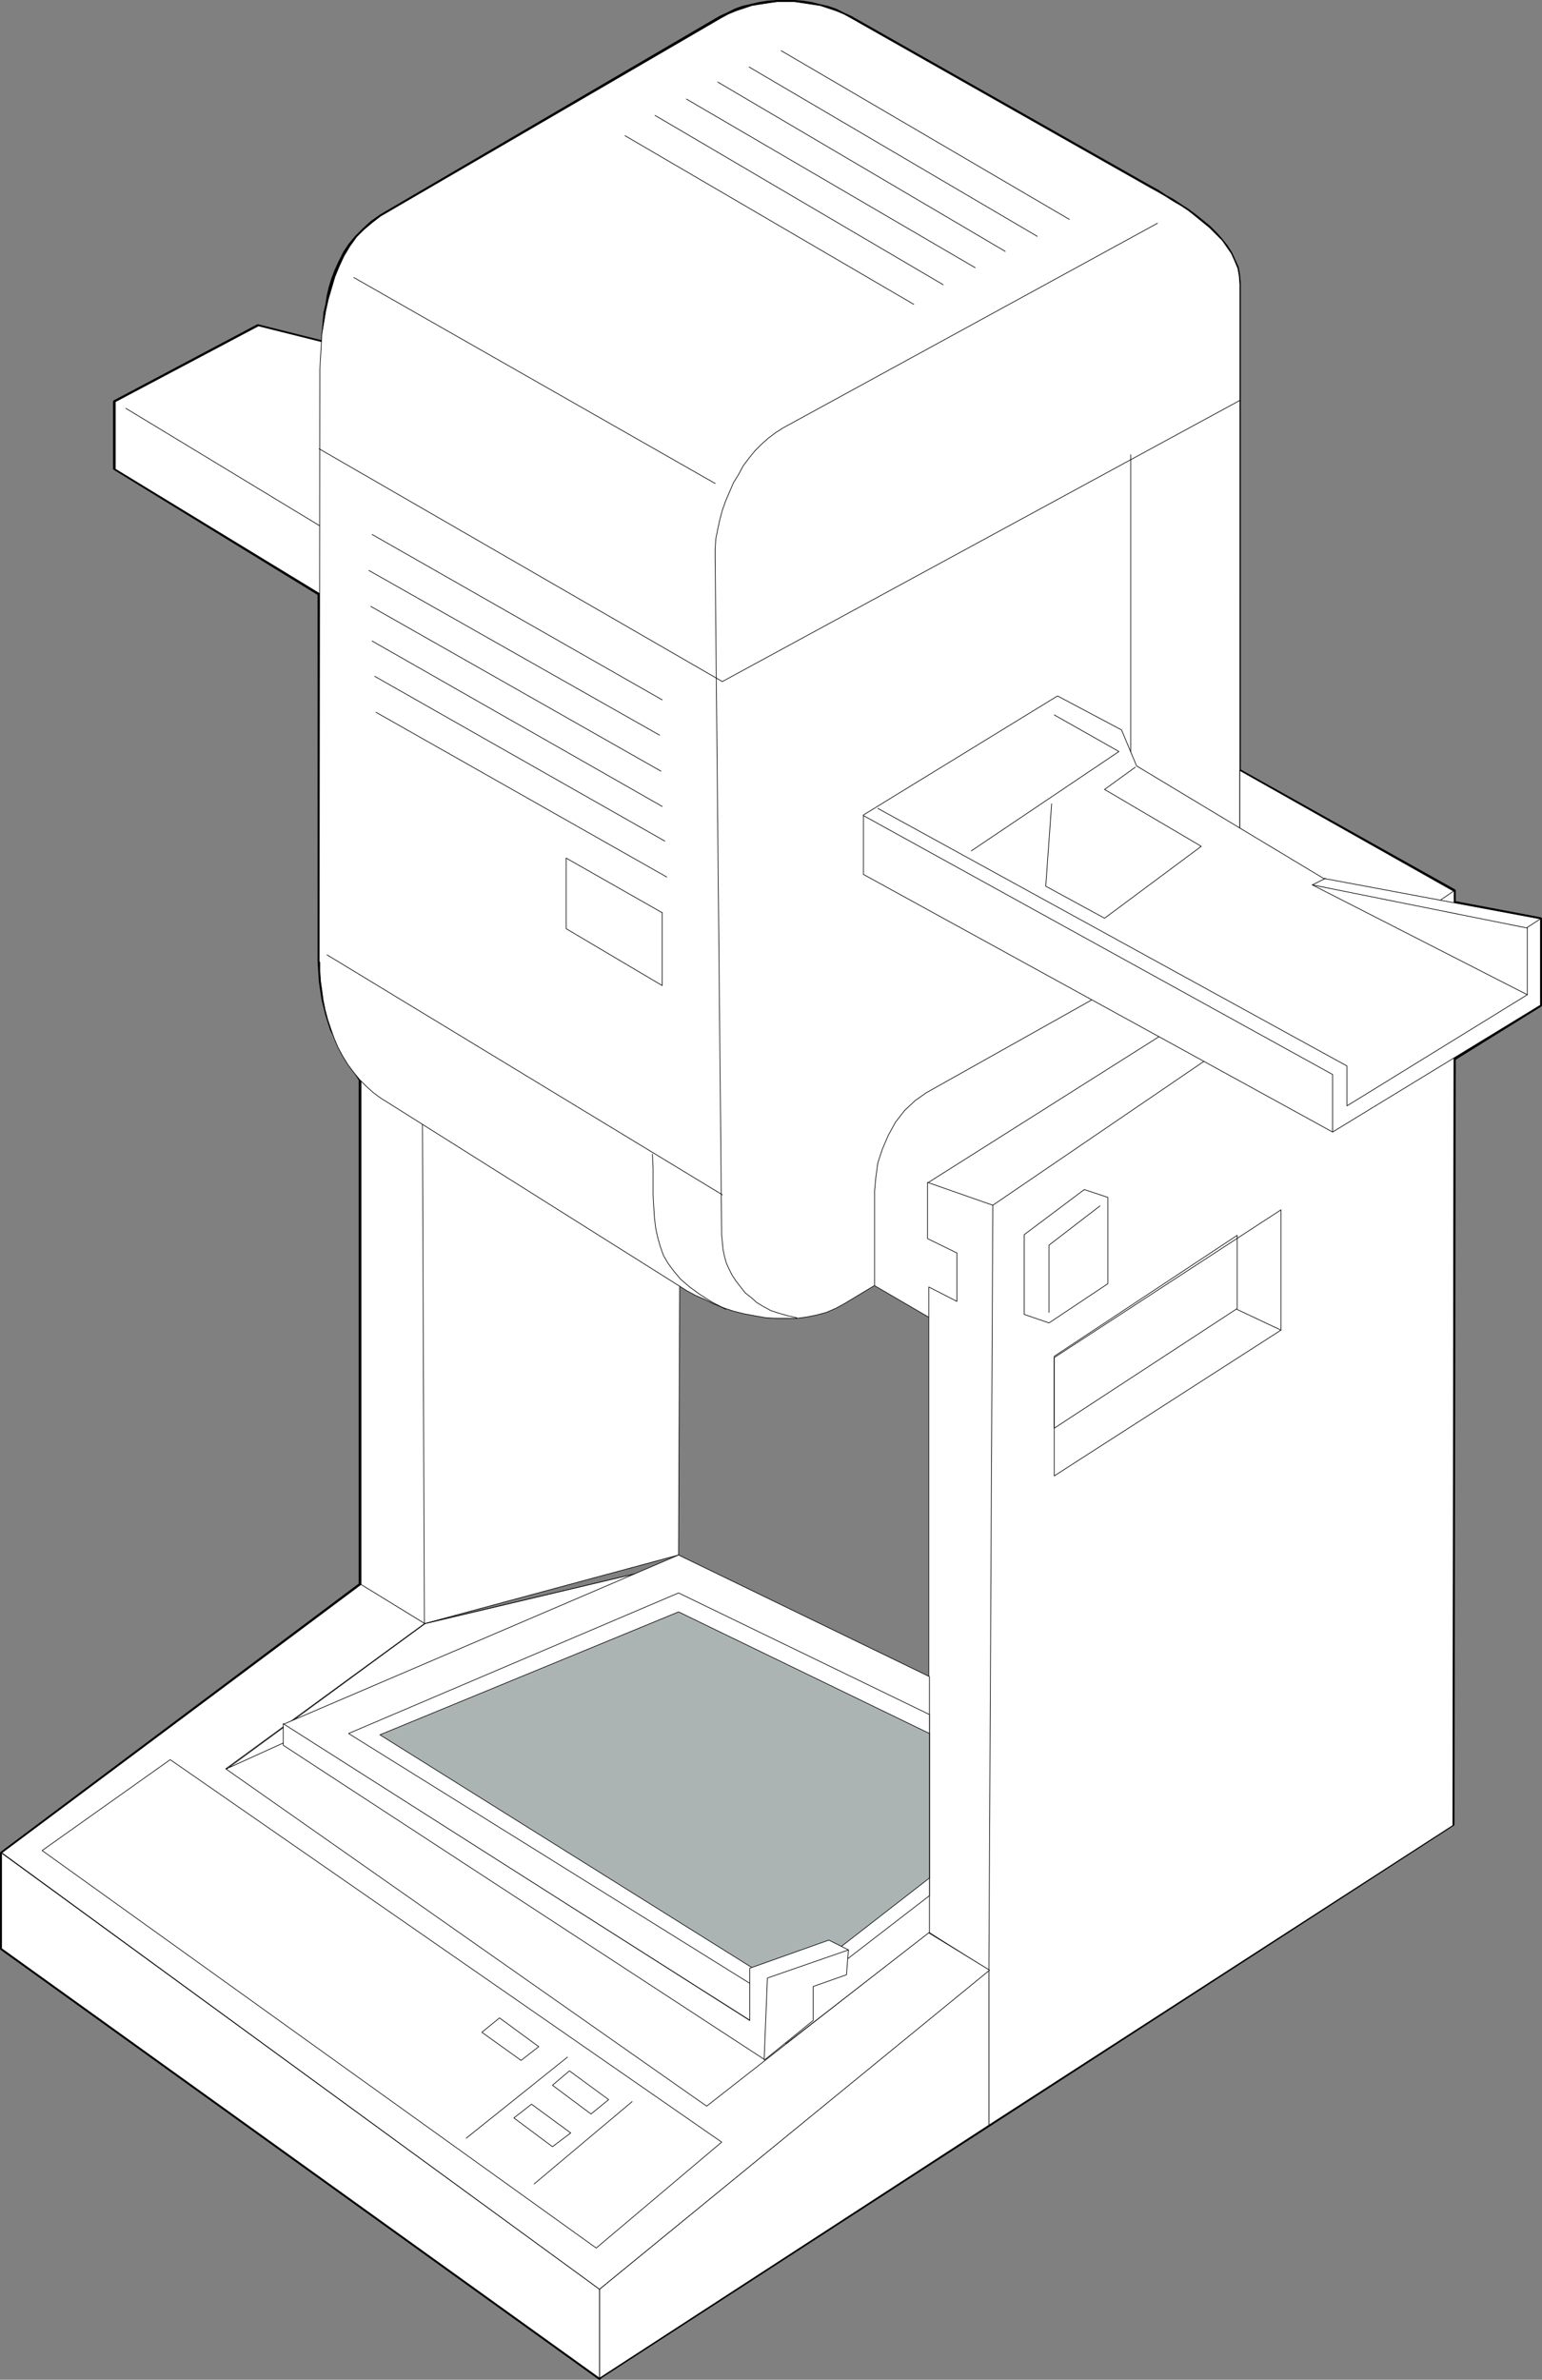<?xml version="1.0" encoding="UTF-8" standalone="no"?>
<svg
   version="1.0"
   width="100.882mm"
   height="155.626mm"
   id="svg77"
   sodipodi:docname="Microfilm Machine.wmf"
   xmlns:inkscape="http://www.inkscape.org/namespaces/inkscape"
   xmlns:sodipodi="http://sodipodi.sourceforge.net/DTD/sodipodi-0.dtd"
   xmlns="http://www.w3.org/2000/svg"
   xmlns:svg="http://www.w3.org/2000/svg">
  <rect width="100%" height="100%" fill="#808080" stroke="none"/>
  <sodipodi:namedview
     id="namedview77"
     pagecolor="#ffffff"
     bordercolor="#000000"
     borderopacity="0.25"
     inkscape:showpageshadow="2"
     inkscape:pageopacity="0.0"
     inkscape:pagecheckerboard="0"
     inkscape:deskcolor="#d1d1d1"
     inkscape:document-units="mm" />
  <defs
     id="defs1">
    <pattern
       id="WMFhbasepattern"
       patternUnits="userSpaceOnUse"
       width="6"
       height="6"
       x="0"
       y="0" />
  </defs>
  <path
     style="fill:none;stroke:#000000;stroke-width:0.808px;stroke-linecap:round;stroke-linejoin:round;stroke-miterlimit:4;stroke-dasharray:none;stroke-opacity:1"
     d="m 148.234,587.626 211.001,-136.706 0.323,-189.223 21.326,-13.25 v -21.33 l -21.326,-4.04 v -2.909 L 306.404,190.435 V 70.05 l -0.162,-1.939 -0.323,-1.939 -0.808,-1.778 -0.808,-1.778 -1.131,-1.778 -1.292,-1.616 -1.292,-1.454 -1.616,-1.616 -1.777,-1.454 -1.616,-1.293 -1.939,-1.454 -1.777,-1.131 -1.939,-1.293 -1.777,-0.97 -1.939,-1.293 -1.777,-0.97 L 210.274,4.282 208.497,3.474 206.558,2.505 204.619,1.858 202.519,1.373 200.58,0.889 198.48,0.565 196.218,0.404 h -2.1 -2.1 l -2.1,0.162 -2.1,0.323 -2.1,0.485 -2.1,0.485 -1.777,0.646 -1.939,0.97 -1.777,0.808 -84.013,49.124 -2.262,1.616 -1.939,1.778 -1.777,1.778 -1.616,1.939 -1.293,1.939 -1.131,2.262 -0.969,2.101 -0.808,2.101 -0.646,2.101 -0.485,2.101 -0.323,2.101 -0.485,2.101 -0.162,1.939 -0.162,1.939 -0.162,1.778 v 1.616 L 63.736,80.553 28.354,99.298 v 16.482 l 50.569,31.026 v 90.814 l 0.323,5.009 0.646,4.363 0.969,3.878 1.131,3.555 1.616,3.232 1.777,3.232 1.777,2.909 1.939,3.07 V 391.616 L 0.404,458.03 v 23.592 L 148.234,587.788"
     id="path1" />
  <path
     style="fill:#ffffff;fill-opacity:1;fill-rule:evenodd;stroke:none"
     d="m 104.45,234.226 0.646,167.247 -15.833,-9.695 V 227.601 l 15.187,6.787 v 0 z"
     id="path2" />
  <path
     style="fill:none;stroke:#000000;stroke-width:0.162px;stroke-linecap:round;stroke-linejoin:round;stroke-miterlimit:4;stroke-dasharray:none;stroke-opacity:1"
     d="m 104.45,234.226 0.646,167.247 -15.833,-9.695 V 227.601 l 15.187,6.787 v 0"
     id="path3" />
  <path
     style="fill:#ffffff;fill-opacity:1;fill-rule:evenodd;stroke:none"
     d="m 167.783,384.344 0.485,-114.568 -63.979,-35.55 0.646,167.085 62.848,-16.967 z"
     id="path4" />
  <path
     style="fill:none;stroke:#000000;stroke-width:0.162px;stroke-linecap:round;stroke-linejoin:round;stroke-miterlimit:4;stroke-dasharray:none;stroke-opacity:1"
     d="m 167.783,384.344 0.485,-114.568 -63.979,-35.55 0.646,167.085 62.848,-16.967 v 0"
     id="path5" />
  <path
     style="fill:#ffffff;fill-opacity:1;fill-rule:evenodd;stroke:none"
     d="M 89.263,152.946 28.516,115.942 V 99.298 L 63.898,80.553 91.041,87.34 89.263,153.108 v 0 z"
     id="path6" />
  <path
     style="fill:none;stroke:#000000;stroke-width:0.162px;stroke-linecap:round;stroke-linejoin:round;stroke-miterlimit:4;stroke-dasharray:none;stroke-opacity:1"
     d="M 89.263,152.946 28.516,115.942 V 99.298 L 63.898,80.553 91.041,87.34 89.263,153.108 v 0"
     id="path7" />
  <path
     style="fill:none;stroke:#000000;stroke-width:0.162px;stroke-linecap:round;stroke-linejoin:round;stroke-miterlimit:4;stroke-dasharray:none;stroke-opacity:1"
     d="M 31.101,100.914 89.263,136.14"
     id="path8" />
  <path
     style="fill:#ffffff;fill-opacity:1;fill-rule:evenodd;stroke:none"
     d="M 78.923,237.781 79.085,94.127 v -2.747 l 0.162,-2.909 0.162,-2.747 0.162,-3.07 0.485,-2.909 0.485,-2.909 0.646,-2.909 0.808,-2.747 0.808,-2.747 1.131,-2.747 1.131,-2.424 1.454,-2.424 1.616,-2.262 1.777,-1.778 2.1,-1.778 2.1,-1.616 84.174,-48.962 1.777,-0.97 1.939,-0.808 1.939,-0.646 1.939,-0.646 1.939,-0.323 2.1,-0.323 2.262,-0.323 h 2.1 2.1 l 2.262,0.323 2.1,0.323 2.1,0.323 1.939,0.646 1.939,0.646 1.939,0.808 1.777,0.97 74.157,42.014 1.777,0.97 1.939,1.131 1.777,1.131 1.939,1.131 1.939,1.293 1.616,1.293 1.777,1.454 1.777,1.454 1.454,1.454 1.616,1.616 1.131,1.616 1.131,1.616 0.808,1.778 0.808,1.939 0.323,1.778 0.162,2.101 V 263.313 l -97.907,58.981 -2.1,1.131 -2.262,0.97 -2.423,0.646 -2.423,0.485 -2.423,0.323 h -2.585 -2.585 l -2.585,-0.162 -2.747,-0.485 -2.585,-0.485 -2.585,-0.646 -2.423,-0.808 -2.423,-0.97 -2.262,-1.131 -2.262,-0.97 -2.1,-1.131 -75.773,-47.669 -1.777,-1.293 -1.777,-1.616 -1.616,-1.616 -1.454,-1.778 -1.454,-1.939 -1.293,-2.101 -1.131,-2.101 -0.969,-2.262 -0.808,-2.262 -0.808,-2.424 -0.646,-2.424 -0.485,-2.424 -0.323,-2.424 -0.323,-2.262 -0.162,-2.424 v -2.262 0 z"
     id="path9" />
  <path
     style="fill:none;stroke:#000000;stroke-width:0.162px;stroke-linecap:round;stroke-linejoin:round;stroke-miterlimit:4;stroke-dasharray:none;stroke-opacity:1"
     d="M 78.923,237.781 79.085,94.127 v -2.747 l 0.162,-2.909 0.162,-2.747 0.162,-3.07 0.485,-2.909 0.485,-2.909 0.646,-2.909 0.808,-2.747 0.808,-2.747 1.131,-2.747 1.131,-2.424 1.454,-2.424 1.616,-2.262 1.777,-1.778 2.1,-1.778 2.1,-1.616 84.174,-48.962 1.777,-0.97 1.939,-0.808 1.939,-0.646 1.939,-0.646 1.939,-0.323 2.1,-0.323 2.262,-0.323 h 2.1 2.1 l 2.262,0.323 2.1,0.323 2.1,0.323 1.939,0.646 1.939,0.646 1.939,0.808 1.777,0.97 74.157,42.014 1.777,0.97 1.939,1.131 1.777,1.131 1.939,1.131 1.939,1.293 1.616,1.293 1.777,1.454 1.777,1.454 1.454,1.454 1.616,1.616 1.131,1.616 1.131,1.616 0.808,1.778 0.808,1.939 0.323,1.778 0.162,2.101 V 263.313 l -97.907,58.981 -2.1,1.131 -2.262,0.97 -2.423,0.646 -2.423,0.485 -2.423,0.323 h -2.585 -2.585 l -2.585,-0.162 -2.747,-0.485 -2.585,-0.485 -2.585,-0.646 -2.423,-0.808 -2.423,-0.97 -2.262,-1.131 -2.262,-0.97 -2.1,-1.131 -75.773,-47.669 -1.777,-1.293 -1.777,-1.616 -1.616,-1.616 -1.454,-1.778 -1.454,-1.939 -1.293,-2.101 -1.131,-2.101 -0.969,-2.262 -0.808,-2.262 -0.808,-2.424 -0.646,-2.424 -0.485,-2.424 -0.323,-2.424 -0.323,-2.262 -0.162,-2.424 v -2.262 0"
     id="path10" />
  <path
     style="fill:none;stroke:#000000;stroke-width:0.162px;stroke-linecap:round;stroke-linejoin:round;stroke-miterlimit:4;stroke-dasharray:none;stroke-opacity:1"
     d="M 78.923,110.932 178.608,168.459 306.565,98.974"
     id="path11" />
  <path
     style="fill:none;stroke:#000000;stroke-width:0.162px;stroke-linecap:round;stroke-linejoin:round;stroke-miterlimit:4;stroke-dasharray:none;stroke-opacity:1"
     d="m 286.208,55.183 -92.575,50.578 -1.777,1.131 -1.939,1.454 -1.616,1.454 -1.616,1.616 -1.454,1.778 -1.454,1.939 -1.131,2.101 -1.293,2.101 -0.969,2.262 -0.969,2.262 -0.808,2.262 -0.646,2.424 -0.485,2.262 -0.485,2.424 -0.162,2.424 v 2.262 l 1.616,167.408 0.162,1.616 0.162,1.778 0.323,1.616 0.485,1.778 0.646,1.454 0.808,1.616 0.969,1.454 1.131,1.454 1.131,1.454 1.454,1.131 1.454,1.293 1.616,0.97 1.777,0.97 1.939,0.646 2.262,0.646 2.262,0.485"
     id="path12" />
  <path
     style="fill:none;stroke:#000000;stroke-width:0.162px;stroke-linecap:round;stroke-linejoin:round;stroke-miterlimit:4;stroke-dasharray:none;stroke-opacity:1"
     d="m 279.584,112.387 v 169.186"
     id="path13" />
  <path
     style="fill:none;stroke:#000000;stroke-width:0.162px;stroke-linecap:round;stroke-linejoin:round;stroke-miterlimit:4;stroke-dasharray:none;stroke-opacity:1"
     d="M 80.862,236.004 178.608,295.308"
     id="path14" />
  <path
     style="fill:none;stroke:#000000;stroke-width:0.162px;stroke-linecap:round;stroke-linejoin:round;stroke-miterlimit:4;stroke-dasharray:none;stroke-opacity:1"
     d="m 161.32,285.289 0.162,3.555 v 3.393 3.07 l 0.162,2.909 0.162,2.585 0.323,2.747 0.485,2.262 0.646,2.262 0.808,2.262 1.131,1.939 1.454,1.939 1.616,1.939 2.262,1.939 2.423,1.778 3.07,1.939 3.393,1.778"
     id="path15" />
  <path
     style="fill:none;stroke:#000000;stroke-width:0.162px;stroke-linecap:round;stroke-linejoin:round;stroke-miterlimit:4;stroke-dasharray:none;stroke-opacity:1"
     d="m 87.486,68.595 89.344,50.901"
     id="path16" />
  <path
     style="fill:none;stroke:#000000;stroke-width:0.162px;stroke-linecap:round;stroke-linejoin:round;stroke-miterlimit:4;stroke-dasharray:none;stroke-opacity:1"
     d="m 193.148,12.523 71.249,41.691"
     id="path17" />
  <path
     style="fill:none;stroke:#000000;stroke-width:0.162px;stroke-linecap:round;stroke-linejoin:round;stroke-miterlimit:4;stroke-dasharray:none;stroke-opacity:1"
     d="m 154.535,33.53 71.411,41.691"
     id="path18" />
  <path
     style="fill:none;stroke:#000000;stroke-width:0.162px;stroke-linecap:round;stroke-linejoin:round;stroke-miterlimit:4;stroke-dasharray:none;stroke-opacity:1"
     d="m 161.967,28.521 71.249,41.852"
     id="path19" />
  <path
     style="fill:none;stroke:#000000;stroke-width:0.162px;stroke-linecap:round;stroke-linejoin:round;stroke-miterlimit:4;stroke-dasharray:none;stroke-opacity:1"
     d="m 169.722,24.481 71.411,41.691"
     id="path20" />
  <path
     style="fill:none;stroke:#000000;stroke-width:0.162px;stroke-linecap:round;stroke-linejoin:round;stroke-miterlimit:4;stroke-dasharray:none;stroke-opacity:1"
     d="m 177.477,20.28 71.088,41.852"
     id="path21" />
  <path
     style="fill:none;stroke:#000000;stroke-width:0.162px;stroke-linecap:round;stroke-linejoin:round;stroke-miterlimit:4;stroke-dasharray:none;stroke-opacity:1"
     d="m 185.232,16.563 71.249,41.852"
     id="path22" />
  <path
     style="fill:none;stroke:#000000;stroke-width:0.162px;stroke-linecap:round;stroke-linejoin:round;stroke-miterlimit:4;stroke-dasharray:none;stroke-opacity:1"
     d="m 92.979,176.053 71.895,40.721"
     id="path23" />
  <path
     style="fill:none;stroke:#000000;stroke-width:0.162px;stroke-linecap:round;stroke-linejoin:round;stroke-miterlimit:4;stroke-dasharray:none;stroke-opacity:1"
     d="m 92.01,132.101 71.734,40.883"
     id="path24" />
  <path
     style="fill:none;stroke:#000000;stroke-width:0.162px;stroke-linecap:round;stroke-linejoin:round;stroke-miterlimit:4;stroke-dasharray:none;stroke-opacity:1"
     d="m 91.202,140.988 71.895,40.721"
     id="path25" />
  <path
     style="fill:none;stroke:#000000;stroke-width:0.162px;stroke-linecap:round;stroke-linejoin:round;stroke-miterlimit:4;stroke-dasharray:none;stroke-opacity:1"
     d="M 91.687,149.876 163.421,190.597"
     id="path26" />
  <path
     style="fill:none;stroke:#000000;stroke-width:0.162px;stroke-linecap:round;stroke-linejoin:round;stroke-miterlimit:4;stroke-dasharray:none;stroke-opacity:1"
     d="m 92.01,158.44 71.734,40.883"
     id="path27" />
  <path
     style="fill:none;stroke:#000000;stroke-width:0.162px;stroke-linecap:round;stroke-linejoin:round;stroke-miterlimit:4;stroke-dasharray:none;stroke-opacity:1"
     d="M 92.656,167.166 164.39,207.887"
     id="path28" />
  <path
     style="fill:none;stroke:#000000;stroke-width:0.162px;stroke-linecap:round;stroke-linejoin:round;stroke-miterlimit:4;stroke-dasharray:none;stroke-opacity:1"
     d="M 163.582,225.5 139.994,212.088 v 17.452 l 23.75,14.058 v -18.098"
     id="path29" />
  <path
     style="fill:#ffffff;fill-opacity:1;fill-rule:evenodd;stroke:none"
     d="m 245.656,334.898 -29.404,-17.129 v -23.431 l 0.323,-3.393 0.485,-3.555 1.131,-3.393 1.454,-3.393 1.777,-3.232 2.262,-2.909 2.585,-2.424 2.747,-1.939 65.11,-36.52 10.663,2.585 15.995,8.564 -75.127,90.168 z"
     id="path30" />
  <path
     style="fill:none;stroke:#000000;stroke-width:0.162px;stroke-linecap:round;stroke-linejoin:round;stroke-miterlimit:4;stroke-dasharray:none;stroke-opacity:1"
     d="m 245.656,334.898 -29.404,-17.129 v -23.431 l 0.323,-3.393 0.485,-3.555 1.131,-3.393 1.454,-3.393 1.777,-3.232 2.262,-2.909 2.585,-2.424 2.747,-1.939 65.11,-36.52 10.663,2.585 15.995,8.564 -75.127,90.168 v 0"
     id="path31" />
  <path
     style="fill:#ffffff;fill-opacity:1;fill-rule:evenodd;stroke:none"
     d="m 359.235,451.082 0.323,-230.752 -52.993,-29.894 v 53.163 l -77.227,48.801 v 13.735 l 7.27,3.555 v 11.958 l -6.947,-3.555 v 159.49 l 14.864,9.372 v 38.297 L 359.396,451.082 v 0 z"
     id="path32" />
  <path
     style="fill:none;stroke:#000000;stroke-width:0.162px;stroke-linecap:round;stroke-linejoin:round;stroke-miterlimit:4;stroke-dasharray:none;stroke-opacity:1"
     d="m 359.235,451.082 0.323,-230.752 -52.993,-29.894 v 53.163 l -77.227,48.801 v 13.735 l 7.27,3.555 v 11.958 l -6.947,-3.555 v 159.49 l 14.864,9.372 v 38.297 L 359.396,451.082 v 0"
     id="path33" />
  <path
     style="fill:none;stroke:#000000;stroke-width:0.162px;stroke-linecap:round;stroke-linejoin:round;stroke-miterlimit:4;stroke-dasharray:none;stroke-opacity:1"
     d="m 244.525,486.793 0.969,-188.9 114.063,-77.725"
     id="path34" />
  <path
     style="fill:none;stroke:#000000;stroke-width:0.162px;stroke-linecap:round;stroke-linejoin:round;stroke-miterlimit:4;stroke-dasharray:none;stroke-opacity:1"
     d="M 245.495,297.893 229.338,292.237"
     id="path35" />
  <path
     style="fill:#ffffff;fill-opacity:1;fill-rule:evenodd;stroke:none"
     d="m 213.505,216.128 v -14.705 l 47.984,-29.41 15.833,8.403 3.716,8.888 46.207,27.794 53.639,10.019 v 21.33 l -51.377,31.349 -116.002,-63.667 z"
     id="path36" />
  <path
     style="fill:none;stroke:#000000;stroke-width:0.162px;stroke-linecap:round;stroke-linejoin:round;stroke-miterlimit:4;stroke-dasharray:none;stroke-opacity:1"
     d="m 213.505,216.128 v -14.705 l 47.984,-29.41 15.833,8.403 3.716,8.888 46.207,27.794 53.639,10.019 v 21.33 l -51.377,31.349 -116.002,-63.667 v 0"
     id="path37" />
  <path
     style="fill:none;stroke:#000000;stroke-width:0.162px;stroke-linecap:round;stroke-linejoin:round;stroke-miterlimit:4;stroke-dasharray:none;stroke-opacity:1"
     d="m 213.505,201.585 116.002,63.99 v 14.22"
     id="path38" />
  <path
     style="fill:none;stroke:#000000;stroke-width:0.162px;stroke-linecap:round;stroke-linejoin:round;stroke-miterlimit:4;stroke-dasharray:none;stroke-opacity:1"
     d="m 217.06,199.807 116.002,63.667 v 9.857 l 44.591,-27.47 v -16.644 l 3.231,-2.101"
     id="path39" />
  <path
     style="fill:none;stroke:#000000;stroke-width:0.162px;stroke-linecap:round;stroke-linejoin:round;stroke-miterlimit:4;stroke-dasharray:none;stroke-opacity:1"
     d="M 377.653,229.379 324.499,218.714 327.73,217.098"
     id="path40" />
  <path
     style="fill:none;stroke:#000000;stroke-width:0.162px;stroke-linecap:round;stroke-linejoin:round;stroke-miterlimit:4;stroke-dasharray:none;stroke-opacity:1"
     d="m 324.499,218.714 53.154,27.147"
     id="path41" />
  <path
     style="fill:none;stroke:#000000;stroke-width:0.162px;stroke-linecap:round;stroke-linejoin:round;stroke-miterlimit:4;stroke-dasharray:none;stroke-opacity:1"
     d="m 260.681,176.7 15.995,9.049 -36.513,24.562"
     id="path42" />
  <path
     style="fill:none;stroke:#000000;stroke-width:0.162px;stroke-linecap:round;stroke-linejoin:round;stroke-miterlimit:4;stroke-dasharray:none;stroke-opacity:1"
     d="m 280.715,189.627 -7.593,5.494 23.911,14.058 -23.911,17.775 -14.541,-7.918 1.454,-20.36"
     id="path43" />
  <path
     style="fill:#ffffff;fill-opacity:1;fill-rule:evenodd;stroke:none"
     d="m 244.525,525.252 -96.291,62.536 v -21.976 l 96.291,-78.856 v 38.297 z"
     id="path44" />
  <path
     style="fill:none;stroke:#000000;stroke-width:0.162px;stroke-linecap:round;stroke-linejoin:round;stroke-miterlimit:4;stroke-dasharray:none;stroke-opacity:1"
     d="m 244.525,525.252 -96.291,62.536 v -21.976 l 96.291,-78.856 v 38.297 0"
     id="path45" />
  <path
     style="fill:#ffffff;fill-opacity:1;fill-rule:evenodd;stroke:none"
     d="m 148.234,587.626 v -21.815 L 0.404,458.03 v 23.592 L 148.234,587.788 v 0 z"
     id="path46" />
  <path
     style="fill:none;stroke:#000000;stroke-width:0.162px;stroke-linecap:round;stroke-linejoin:round;stroke-miterlimit:4;stroke-dasharray:none;stroke-opacity:1"
     d="m 148.234,587.626 v -21.815 L 0.404,458.03 v 23.592 L 148.234,587.788 v 0"
     id="path47" />
  <path
     style="fill:#ffffff;fill-opacity:1;fill-rule:evenodd;stroke:none"
     d="M 0.565,457.868 89.263,391.616 244.687,486.955 148.234,565.811 0.565,458.03 v 0 z"
     id="path48" />
  <path
     style="fill:none;stroke:#000000;stroke-width:0.162px;stroke-linecap:round;stroke-linejoin:round;stroke-miterlimit:4;stroke-dasharray:none;stroke-opacity:1"
     d="M 0.565,457.868 89.263,391.616 244.687,486.955 148.234,565.811 0.565,458.03 v 0"
     id="path49" />
  <path
     style="fill:#ffffff;fill-opacity:1;fill-rule:evenodd;stroke:none"
     d="m 229.661,477.582 -54.931,42.983 -118.91,-83.381 49.115,-35.873 62.848,-14.866 61.879,30.379 v 60.758 z"
     id="path50" />
  <path
     style="fill:none;stroke:#000000;stroke-width:0.162px;stroke-linecap:round;stroke-linejoin:round;stroke-miterlimit:4;stroke-dasharray:none;stroke-opacity:1"
     d="m 229.661,477.582 -54.931,42.983 -118.91,-83.381 49.115,-35.873 62.848,-14.866 61.879,30.379 v 60.758 0"
     id="path51" />
  <path
     style="fill:#ffffff;fill-opacity:1;fill-rule:evenodd;stroke:none"
     d="M 55.981,437.185 167.783,386.445 105.097,401.311 56.143,437.185 v 0 z"
     id="path52" />
  <path
     style="fill:none;stroke:#000000;stroke-width:0.162px;stroke-linecap:round;stroke-linejoin:round;stroke-miterlimit:4;stroke-dasharray:none;stroke-opacity:1"
     d="M 55.981,437.185 167.783,386.445 105.097,401.311 56.143,437.185 v 0"
     id="path53" />
  <path
     style="fill:#ffffff;fill-opacity:1;fill-rule:evenodd;stroke:none"
     d="m 10.421,457.384 31.666,-22.461 136.359,94.531 -31.02,26.178 -137.005,-98.247 z"
     id="path54" />
  <path
     style="fill:none;stroke:#000000;stroke-width:0.162px;stroke-linecap:round;stroke-linejoin:round;stroke-miterlimit:4;stroke-dasharray:none;stroke-opacity:1"
     d="m 10.421,457.384 31.666,-22.461 136.359,94.531 -31.02,26.178 -137.005,-98.247 v 0"
     id="path55" />
  <path
     style="fill:#ffffff;fill-opacity:1;fill-rule:evenodd;stroke:none"
     d="m 70.037,426.197 124.403,78.856 35.382,-27.47 V 414.4 L 167.783,384.344 70.037,426.197 Z"
     id="path56" />
  <path
     style="fill:none;stroke:#000000;stroke-width:0.162px;stroke-linecap:round;stroke-linejoin:round;stroke-miterlimit:4;stroke-dasharray:none;stroke-opacity:1"
     d="m 70.037,426.197 124.403,78.856 35.382,-27.47 V 414.4 L 167.783,384.344 70.037,426.197 v 0"
     id="path57" />
  <path
     style="fill:#ffffff;fill-opacity:1;fill-rule:evenodd;stroke:none"
     d="m 86.194,428.459 108.247,67.383 35.382,-27.309 v -44.761 l -62.04,-30.056 z"
     id="path58" />
  <path
     style="fill:none;stroke:#000000;stroke-width:0.162px;stroke-linecap:round;stroke-linejoin:round;stroke-miterlimit:4;stroke-dasharray:none;stroke-opacity:1"
     d="m 86.194,428.459 108.247,67.383 35.382,-27.309 v -44.761 l -62.04,-30.056 -81.589,34.742 v 0"
     id="path59" />
  <path
     style="fill:#acb3b3;fill-opacity:1;fill-rule:evenodd;stroke:none"
     d="M 93.949,428.782 194.441,491.641 229.823,464.17 V 428.459 L 167.783,398.403 Z"
     id="path60" />
  <path
     style="fill:none;stroke:#000000;stroke-width:0.162px;stroke-linecap:round;stroke-linejoin:round;stroke-miterlimit:4;stroke-dasharray:none;stroke-opacity:1"
     d="m 93.949,428.782 100.492,62.859 35.382,-27.47 v -35.712 l -62.04,-30.056 -73.834,30.379 v 0"
     id="path61" />
  <path
     style="fill:#ffffff;fill-opacity:1;fill-rule:evenodd;stroke:none"
     d="m 70.037,431.367 119.072,77.725 11.956,-9.695 v -8.403 l 8.24,-2.909 0.485,-6.14 -4.847,-2.424 -19.549,6.948 v 12.927 L 70.037,426.035 Z"
     id="path62" />
  <path
     style="fill:none;stroke:#000000;stroke-width:0.162px;stroke-linecap:round;stroke-linejoin:round;stroke-miterlimit:4;stroke-dasharray:none;stroke-opacity:1"
     d="m 70.037,431.367 119.072,77.725 11.956,-9.695 v -8.403 l 8.24,-2.909 0.485,-6.14 -4.847,-2.424 -19.549,6.948 v 12.927 L 70.037,426.035 v 5.333 0"
     id="path63" />
  <path
     style="fill:none;stroke:#000000;stroke-width:0.162px;stroke-linecap:round;stroke-linejoin:round;stroke-miterlimit:4;stroke-dasharray:none;stroke-opacity:1"
     d="m 209.789,481.945 -20.034,6.948 -0.808,20.199"
     id="path64" />
  <path
     style="fill:none;stroke:#000000;stroke-width:0.162px;stroke-linecap:round;stroke-linejoin:round;stroke-miterlimit:4;stroke-dasharray:none;stroke-opacity:1"
     d="m 253.25,305.165 14.864,-11.15 5.816,1.939 v 21.33 l -14.541,9.695 -6.139,-2.101 v -19.714"
     id="path65" />
  <path
     style="fill:none;stroke:#000000;stroke-width:0.162px;stroke-linecap:round;stroke-linejoin:round;stroke-miterlimit:4;stroke-dasharray:none;stroke-opacity:1"
     d="m 259.389,324.394 v -16.644 l 12.602,-9.695"
     id="path66" />
  <path
     style="fill:none;stroke:#000000;stroke-width:0.162px;stroke-linecap:round;stroke-linejoin:round;stroke-miterlimit:4;stroke-dasharray:none;stroke-opacity:1"
     d="m 260.681,335.544 56.062,-36.52 v 29.733 l -56.062,36.035 v -29.248"
     id="path67" />
  <path
     style="fill:none;stroke:#000000;stroke-width:0.162px;stroke-linecap:round;stroke-linejoin:round;stroke-miterlimit:4;stroke-dasharray:none;stroke-opacity:1"
     d="m 260.681,335.221 45.238,-29.894 v 18.098 l -45.238,29.571 V 335.221"
     id="path68" />
  <path
     style="fill:none;stroke:#000000;stroke-width:0.162px;stroke-linecap:round;stroke-linejoin:round;stroke-miterlimit:4;stroke-dasharray:none;stroke-opacity:1"
     d="m 305.757,323.586 10.986,5.171"
     id="path69" />
  <path
     style="fill:none;stroke:#000000;stroke-width:0.162px;stroke-linecap:round;stroke-linejoin:round;stroke-miterlimit:4;stroke-dasharray:none;stroke-opacity:1"
     d="m 115.275,528.484 25.042,-20.037"
     id="path70" />
  <path
     style="fill:none;stroke:#000000;stroke-width:0.162px;stroke-linecap:round;stroke-linejoin:round;stroke-miterlimit:4;stroke-dasharray:none;stroke-opacity:1"
     d="m 132.078,539.795 24.234,-20.36"
     id="path71" />
  <path
     style="fill:#ffffff;fill-opacity:1;fill-rule:evenodd;stroke:none"
     d="m 133.208,505.861 -9.694,-7.11 -4.362,3.555 9.694,6.948 4.362,-3.393 z"
     id="path72" />
  <path
     style="fill:none;stroke:#000000;stroke-width:0.162px;stroke-linecap:round;stroke-linejoin:round;stroke-miterlimit:4;stroke-dasharray:none;stroke-opacity:1"
     d="m 133.208,505.861 -9.694,-7.11 -4.362,3.555 9.694,6.948 4.362,-3.393 v 0"
     id="path73" />
  <path
     style="fill:#ffffff;fill-opacity:1;fill-rule:evenodd;stroke:none"
     d="m 150.496,518.95 -9.694,-7.11 -4.201,3.555 9.532,7.11 z"
     id="path74" />
  <path
     style="fill:none;stroke:#000000;stroke-width:0.162px;stroke-linecap:round;stroke-linejoin:round;stroke-miterlimit:4;stroke-dasharray:none;stroke-opacity:1"
     d="m 150.496,518.95 -9.694,-7.11 -4.201,3.555 9.532,7.11 4.362,-3.555 v 0"
     id="path75" />
  <path
     style="fill:#ffffff;fill-opacity:1;fill-rule:evenodd;stroke:none"
     d="m 141.125,527.191 -9.694,-7.11 -4.362,3.393 9.532,7.11 4.524,-3.393 z"
     id="path76" />
  <path
     style="fill:none;stroke:#000000;stroke-width:0.162px;stroke-linecap:round;stroke-linejoin:round;stroke-miterlimit:4;stroke-dasharray:none;stroke-opacity:1"
     d="m 141.125,527.191 -9.694,-7.11 -4.362,3.393 9.532,7.11 4.524,-3.393 v 0"
     id="path77" />
</svg>

